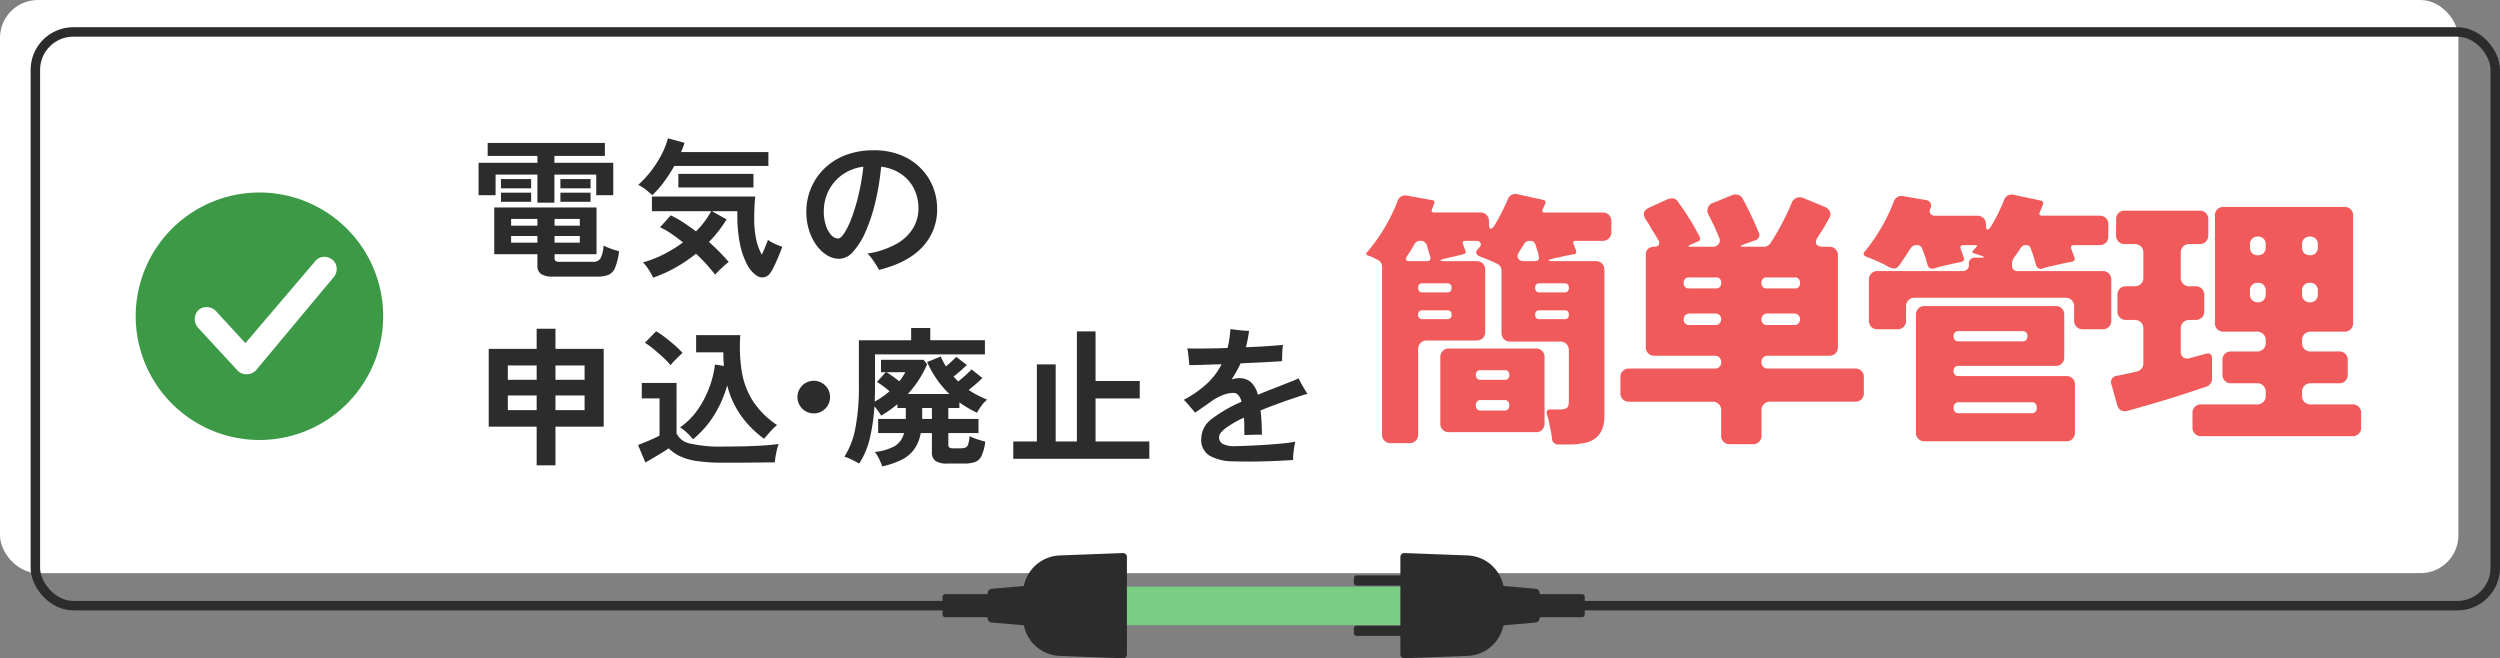 <svg xmlns="http://www.w3.org/2000/svg" xmlns:xlink="http://www.w3.org/1999/xlink" width="527.785" height="138.972" viewBox="0 0 527.785 138.972">
  <rect x="0" y="0" width="527.785" height="138.972" fill="#808080" stroke="none"/>
  <defs>
    <clipPath id="clip-path">
      <rect id="長方形_64" data-name="長方形 64" width="22.216" height="48.747" fill="#2c2c2c"/>
    </clipPath>
    <clipPath id="clip-path-3">
      <rect id="長方形_51" data-name="長方形 51" width="67.718" height="65.366" fill="none" stroke="#3c9a47" stroke-width="1"/>
    </clipPath>
  </defs>
  <g id="hero_list02_sp" transform="translate(0 -0.447)">
    <rect id="長方形_10019" data-name="長方形 10019" width="519" height="121" rx="8" transform="translate(0 0.447)" fill="#fff"/>
    <path id="パス_113553" data-name="パス 113553" d="M16.655,13.06a4.536,4.536,0,0,1-2.585-.552,2.092,2.092,0,0,1-.757-1.813V8.332H4.2V-1.535H25.8V8.332H16.939v.82a.78.78,0,0,0,.2.6,1.431,1.431,0,0,0,.9.189h6.935a1.817,1.817,0,0,0,1.655-.709A6.733,6.733,0,0,0,27.279,6.5a11.09,11.09,0,0,0,1.576.678,15.112,15.112,0,0,0,1.7.52,13.252,13.252,0,0,1-.835,3.483,2.74,2.74,0,0,1-1.4,1.513,6.347,6.347,0,0,1-2.364.363Zm-3.342-15.6V-8.471H4.487v4.35H.893v-6.841H13.314v-1.45H2.816v-2.743H27.562v2.743H16.907v1.45H29.328V-4.12H25.734v-4.35H16.907v5.927ZM5.622-5.57V-7.525H11.99V-5.57Zm12.547,0V-7.525h6.368V-5.57ZM5.622-2.733V-4.656H11.99v1.923Zm12.547,0V-4.656h6.368v1.923ZM7.765,5.9h5.548V4.486H7.765Zm0-3.594h5.548V.892H7.765ZM16.939,5.9h5.328V4.486H16.939Zm0-3.594h5.328V.892H16.939Zm20.806,10.97a14.855,14.855,0,0,0-.9-1.623A7.991,7.991,0,0,0,35.6,10.066,23.6,23.6,0,0,0,40.03,8.332a28.069,28.069,0,0,0,4.019-2.49q-1.261-1.009-2.506-1.86a13.972,13.972,0,0,0-2.349-1.324L41.465.135A20.371,20.371,0,0,1,44.1,1.617q1.34.883,2.7,1.891A18.748,18.748,0,0,0,50.008-.747H37.493V-3.837H59.307q-.095.82-.158,2.033T59.087.829a20.275,20.275,0,0,0,.426,4.413,11.135,11.135,0,0,0,1.182,3.184q.441-.946.8-1.828t.489-1.292a6.147,6.147,0,0,0,.8.5q.52.284,1.135.552a7.828,7.828,0,0,0,1.088.394q-.158.5-.473,1.277T63.862,9.64q-.363.835-.709,1.529a7.233,7.233,0,0,1-.63,1.072,2.082,2.082,0,0,1-1.308.946,2,2,0,0,1-1.434-.221A6.255,6.255,0,0,1,57.526,10.4a16.209,16.209,0,0,1-1.482-4.413,29.227,29.227,0,0,1-.52-5.722V-.747H50.165L53.255.987a26.817,26.817,0,0,1-3.72,4.76q1.2,1.072,2.254,2.144T53.7,9.971q-.725.567-1.513,1.308t-1.356,1.371q-.694-.914-1.734-2.081t-2.3-2.333a32.166,32.166,0,0,1-4.35,2.932A28.269,28.269,0,0,1,37.745,13.281Zm-.189-17.4q-.6-.567-1.324-1.151A8.5,8.5,0,0,0,34.592-6.3a21.433,21.433,0,0,0,2.68-2.884,22.737,22.737,0,0,0,2.207-3.436,16.684,16.684,0,0,0,1.387-3.515l3.5.946a9.312,9.312,0,0,1-.315.961q-.189.489-.41.993H62.081V-10.3H42.221a32.664,32.664,0,0,1-2.175,3.357A20.108,20.108,0,0,1,37.556-4.12ZM43.072-5.76V-8.628H58.929V-5.76Zm42.368,17.4q-.252-.473-.662-1.119t-.867-1.277a6.131,6.131,0,0,0-.93-1.04,18.2,18.2,0,0,0,6.195-2.081A9.461,9.461,0,0,0,92.66,2.783a8.1,8.1,0,0,0,1.1-4.1,9.2,9.2,0,0,0-.93-4.145,8.2,8.2,0,0,0-2.68-3.105,9.579,9.579,0,0,0-4.272-1.576,53.227,53.227,0,0,1-1.229,7.519A35.956,35.956,0,0,1,82.6,3.572,15.431,15.431,0,0,1,79.987,7.78a4.074,4.074,0,0,1-2.963,1.529,4.937,4.937,0,0,1-2.506-.725,7.512,7.512,0,0,1-2.238-2.065,11.056,11.056,0,0,1-1.592-3.168,12.8,12.8,0,0,1-.6-4,12.8,12.8,0,0,1,.946-4.855,12.456,12.456,0,0,1,2.774-4.161,13.1,13.1,0,0,1,4.476-2.884,16.24,16.24,0,0,1,6.053-1.056,14.9,14.9,0,0,1,5.706,1.025,12.4,12.4,0,0,1,4.193,2.758,11.872,11.872,0,0,1,2.585,3.941A12.2,12.2,0,0,1,97.7-1.315a11.464,11.464,0,0,1-3.121,8.149Q91.462,10.16,85.441,11.642ZM76.8,5.022q.536,0,1.277-1.1A16.477,16.477,0,0,0,79.609.782a39.135,39.135,0,0,0,1.466-4.807,49.135,49.135,0,0,0,1.056-6.116A9.735,9.735,0,0,0,77.575-8.36a9.179,9.179,0,0,0-2.837,3.4,9.6,9.6,0,0,0-.961,4.208,9.409,9.409,0,0,0,.441,3.011A5.4,5.4,0,0,0,75.353,4.3,2.015,2.015,0,0,0,76.8,5.022ZM13.156,52.912V44.747H3.037V28.323H13.156V24.067h3.972v4.256H27.31V44.747H17.128v8.165Zm3.972-11.664h6.147V38.159H17.128Zm-10.056,0h6.084V38.159H7.072Zm10.056-6.4h6.147V31.822H17.128Zm-10.056,0h6.084V31.822H7.072ZM46.162,47.4a14.889,14.889,0,0,0-1.277-1.371A7.451,7.451,0,0,0,43.419,44.9a14.884,14.884,0,0,0,3.7-3.688,20.631,20.631,0,0,0,2.459-4.666A21.018,21.018,0,0,0,50.8,31.633l1.891.284q-.063-.694-.095-1.4t-.032-1.466H46.824V25.423h9.331a32.883,32.883,0,0,0,.315,7.739,16.524,16.524,0,0,0,2.4,6.258A17.8,17.8,0,0,0,63.91,44.4,14.112,14.112,0,0,0,62.4,45.882q-.788.883-1.229,1.419a21.746,21.746,0,0,1-4.792-4.776,19.026,19.026,0,0,1-2.995-6.51,24.2,24.2,0,0,1-2.79,6.352A20.678,20.678,0,0,1,46.162,47.4Zm6.462,4.949a38.471,38.471,0,0,1-5.548-.331A12.95,12.95,0,0,1,43.451,51a8.7,8.7,0,0,1-2.427-1.687q-.567.41-1.466.961t-1.828,1.1q-.93.552-1.623.93l-1.545-3.688,1.529-.615q.9-.363,1.75-.757t1.261-.615v-7.85H35.349V35.511h7.345V46.166a3.936,3.936,0,0,0,2.884,2.144,28.743,28.743,0,0,0,7.046.63q4.035,0,6.935-.142t4.7-.394a7.071,7.071,0,0,0-.347,1.088q-.189.741-.315,1.529t-.158,1.261q-.883,0-2.3.016l-3.011.032q-1.592.016-3.042.016ZM41.433,31.759a16.7,16.7,0,0,0-1.513-1.576q-.946-.883-1.986-1.75a16.18,16.18,0,0,0-1.923-1.4L38.375,24.6a16.216,16.216,0,0,1,1.876,1.277q1.088.835,2.112,1.734a16.261,16.261,0,0,1,1.592,1.56q-.284.252-.788.741t-.993.993A8.388,8.388,0,0,0,41.433,31.759Zm30.2,10.182a3.444,3.444,0,1,1,2.459-1.009A3.346,3.346,0,0,1,71.633,41.941ZM86.1,53.133a10.717,10.717,0,0,0-.678-1.639,7.893,7.893,0,0,0-.867-1.419,10.783,10.783,0,0,0,4.256-1.261A4.47,4.47,0,0,0,90.705,46.1H85.252V43.108h5.832v-2.3H89.318v-.82a24.693,24.693,0,0,1-3.436,2.427q-.221-.378-.6-.93a8.754,8.754,0,0,0-.82-1.025,40.288,40.288,0,0,1-.93,6.589,17.055,17.055,0,0,1-2.285,5.485q-.63-.378-1.576-.835a9.074,9.074,0,0,0-1.545-.615,16.91,16.91,0,0,0,2.333-6.131,45.512,45.512,0,0,0,.725-8.653v-9.8H92.218V23.91h4.035v2.585h11.538v2.995H84.59v6.62q0,.851-.016,1.687t-.047,1.655a18.651,18.651,0,0,0,1.639-1.025,18.462,18.462,0,0,0,1.482-1.151q-.63-.567-1.356-1.1A12.2,12.2,0,0,0,85,35.321l1.86-2.081H85.851V30.624h8.984l.757.946a22.156,22.156,0,0,1-4.067,6.273h8.764a20.6,20.6,0,0,1-2.632-3.074A21.809,21.809,0,0,1,95.592,31.1l2.869-1.166q.252.536.52,1.056t.583,1.025q.6-.5,1.2-1.056t.977-.961l2.238,1.734q-.567.536-1.324,1.2t-1.482,1.229q.252.284.489.536t.489.5q.694-.536,1.5-1.261a17.073,17.073,0,0,0,1.308-1.292l2.3,1.828q-.567.567-1.371,1.261t-1.529,1.261a18.058,18.058,0,0,0,1.86,1.1q.977.5,2.049.946a6.885,6.885,0,0,0-1.214,1.292,10.185,10.185,0,0,0-.93,1.482q-.977-.473-1.923-1.025a19.647,19.647,0,0,1-1.8-1.182v1.2h-2.333v2.3h6.368V46.1h-6.368V48.53a.741.741,0,0,0,.221.615,1.542,1.542,0,0,0,.883.173h1.261a3.862,3.862,0,0,0,1.2-.142,1.055,1.055,0,0,0,.615-.694,7.043,7.043,0,0,0,.3-1.75,10.01,10.01,0,0,0,1.592.662q1.025.347,1.718.5a9.635,9.635,0,0,1-.8,3.058,2.5,2.5,0,0,1-1.4,1.277,7.318,7.318,0,0,1-2.3.3H99.879a4.391,4.391,0,0,1-2.522-.552,2.092,2.092,0,0,1-.757-1.813V46.1H94.236a8.444,8.444,0,0,1-1.356,3.389,7.209,7.209,0,0,1-2.632,2.222A17.766,17.766,0,0,1,86.1,53.133Zm8.448-10.025H96.6v-2.3H94.551Zm-4.823-7.944a12.474,12.474,0,0,0,1.261-1.923h-4q.6.347,1.324.867T89.728,35.164Zm24.053,16.361V47.868h4.981V31.6h3.972V47.868h4.476V24.635h3.941V35.1h9.331v3.688h-9.331v9.079H142.5v3.657Zm46.151.536a10.25,10.25,0,0,1-4.729-1.2,3.879,3.879,0,0,1-1.734-3.625,5.233,5.233,0,0,1,2.222-4.13,29.232,29.232,0,0,1,6.289-3.625,3.708,3.708,0,0,0-.662-1.371,1.3,1.3,0,0,0-1.04-.489,6.38,6.38,0,0,0-2.317.473,10.552,10.552,0,0,0-2.349,1.292q-.694.5-1.655,1.166t-1.781,1.229q-.473-.536-1.166-1.371a15.226,15.226,0,0,0-1.229-1.34,22.7,22.7,0,0,0,4.934-3.452,14.593,14.593,0,0,0,3.042-4.051q-2.175.063-3.988.126t-2.821.063q-.032-.41-.095-1.056t-.142-1.324a8.234,8.234,0,0,0-.2-1.151q1.419.032,3.688.016t4.823-.11q.221-.914.378-1.923t.221-2.081q.725.126,1.907.252a19.572,19.572,0,0,0,2.033.126,30.829,30.829,0,0,1-.662,3.468q2.49-.095,4.587-.236t3.231-.268q-.063.41-.11,1.056t-.063,1.292q-.016.646-.016,1.088-.725.063-2.081.142t-3.074.158q-1.718.079-3.61.173-.41.914-.883,1.75t-1.009,1.655a6.735,6.735,0,0,1,.757-.2,3.855,3.855,0,0,1,.788-.079,3.687,3.687,0,0,1,2.538.851A5.4,5.4,0,0,1,165.418,38q.914-.378,1.907-.772t2.065-.8q1.482-.6,2.774-1.1a19.691,19.691,0,0,0,1.828-.788l.567,1.056q.347.646.725,1.261t.6.961q-.63.158-1.624.489l-1.986.662q-.993.331-1.655.583-2.585.914-4.634,1.765a49.955,49.955,0,0,1,.284,5.138q-.473-.032-1.182-.016l-1.387.032q-.678.016-1.119.047-.032-1.009-.032-1.939t-.063-1.75a22.046,22.046,0,0,0-3.925,2.27q-1.34,1.04-1.34,1.86a1.616,1.616,0,0,0,.662,1.356,4.957,4.957,0,0,0,2.68.536q.757,0,1.986-.047t2.711-.126q1.482-.079,2.995-.189t2.837-.252A21.991,21.991,0,0,0,173.3,47.9q-.189.883-.331,2.018a11.536,11.536,0,0,0-.11,1.86q-1.324.095-3.042.173t-3.531.126q-1.813.047-3.483.032T159.932,52.061Z" transform="translate(100.139 45.779)" fill="#2c2c2c"/>
    <path id="パス_113471" data-name="パス 113471" d="M496.167,1719" transform="translate(-226.398 -1702.87)" fill="none" stroke="#2c2c2c" stroke-linecap="round" stroke-linejoin="round" stroke-width="3"/>
    <g id="グループ_4875" data-name="グループ 4875" transform="translate(7.466 7.191)">
      <rect id="長方形_678" data-name="長方形 678" width="519.319" height="121.119" rx="8" transform="translate(0)" fill="none" stroke="#2c2c2c" stroke-width="2"/>
      <g id="グループ_4769" data-name="グループ 4769" transform="translate(191.514 110.012)">
        <rect id="長方形_679" data-name="長方形 679" width="75.76" height="8.117" transform="translate(26.663 7.112)" fill="#79ce84"/>
        <g id="グループ_465" data-name="グループ 465" transform="translate(86.839 22.216) rotate(-90)" clip-path="url(#clip-path)">
          <path id="パス_177" data-name="パス 177" d="M1.578,13.488h-1A.58.58,0,0,1,0,12.909V.579A.58.58,0,0,1,.577,0h1a.58.58,0,0,1,.577.579v12.33a.58.58,0,0,1-.577.579" transform="translate(4.728 0)" fill="#2c2c2c"/>
          <path id="パス_178" data-name="パス 178" d="M1.578,13.488h-1A.58.58,0,0,1,0,12.909V.579A.58.58,0,0,1,.577,0h1a.58.58,0,0,1,.577.579v12.33a.58.58,0,0,1-.577.579" transform="translate(15.35 0)" fill="#2c2c2c"/>
          <path id="パス_179" data-name="パス 179" d="M13.852,21.912H8.363A8.039,8.039,0,0,1,.5,14.1L0,.893A.825.825,0,0,1,.792,0H21.424a.825.825,0,0,1,.791.893l-.5,13.21a8.039,8.039,0,0,1-7.859,7.809" transform="translate(0 9.819)" fill="#2c2c2c"/>
          <path id="パス_180" data-name="パス 180" d="M6.787,8.479H1.655a1.009,1.009,0,0,1-1-.924L0,0H8.442L7.79,7.555a1.009,1.009,0,0,1-1,.924" transform="translate(6.887 30.769)" fill="#2c2c2c"/>
          <path id="パス_181" data-name="パス 181" d="M4.3,9.9H.577A.58.58,0,0,1,0,9.323V.579A.58.58,0,0,1,.577,0H4.3a.58.58,0,0,1,.577.579V9.323A.58.58,0,0,1,4.3,9.9" transform="translate(8.67 38.844)" fill="#2c2c2c"/>
        </g>
        <g id="グループ_466" data-name="グループ 466" transform="translate(0 22.216) rotate(-90)" clip-path="url(#clip-path)">
          <path id="パス_182" data-name="パス 182" d="M13.852,0H8.363A8.039,8.039,0,0,0,.5,7.809L0,21.019a.825.825,0,0,0,.791.893H21.424a.825.825,0,0,0,.791-.893l-.5-13.21A8.039,8.039,0,0,0,13.852,0" transform="translate(0 17.017)" fill="#2c2c2c"/>
          <path id="パス_183" data-name="パス 183" d="M6.787,0H1.655a1.009,1.009,0,0,0-1,.924L0,8.479H8.442L7.79.924a1.009,1.009,0,0,0-1-.924" transform="translate(6.887 9.5)" fill="#2c2c2c"/>
          <path id="パス_184" data-name="パス 184" d="M4.3,0H.577A.58.58,0,0,0,0,.58V9.324A.58.58,0,0,0,.577,9.9H4.3a.58.58,0,0,0,.577-.579V.58A.58.58,0,0,0,4.3,0" transform="translate(8.67 0)" fill="#2c2c2c"/>
        </g>
      </g>
    </g>
    <g id="グループ_4876" data-name="グループ 4876" transform="translate(18.559 34.529)">
      <g id="グループ_73" data-name="グループ 73" transform="translate(0)" clip-path="url(#clip-path-3)">
        <path id="パス_139" data-name="パス 139" d="M0,25.625A25.625,25.625,0,1,1,25.625,51.25,25.654,25.654,0,0,1,0,25.625" transform="translate(10.586 7.058)" fill="#3c9a47" stroke="#3c9a47" stroke-width="1"/>
        <path id="パス_140" data-name="パス 140" d="M81.664,57.338a3.43,3.43,0,0,0-2.953-1.75c-.081,0-.163,0-.243.01h-.023a1.937,1.937,0,0,0-.306.028,3.353,3.353,0,0,0-2.109,1.328L61.995,73.426l-5.683-6.173a3.336,3.336,0,0,0-2.492-1.043,3.272,3.272,0,0,0-2.234.823,3.471,3.471,0,0,0-.165,4.724l8.405,9.114a3.264,3.264,0,0,0,2.428,1,3.335,3.335,0,0,0,2.705-1.264L81.347,60.969a3.417,3.417,0,0,0,.317-3.631" transform="translate(-28.768 -36.2)" fill="#fff" stroke="#3c9a47" stroke-width="1.5"/>
      </g>
    </g>
    <path id="パス_113554" data-name="パス 113554" d="M40.062,22.583q-.056-.508-.169-1.185l-.564-2.821a3.486,3.486,0,0,1-.169-.536,3.486,3.486,0,0,0-.169-.536q-.282-1.072.733-1.072h1.918a2.775,2.775,0,0,0,1.551-.31q.423-.31.423-1.382V3.968a1.83,1.83,0,0,0-.508-1.354,1.83,1.83,0,0,0-1.354-.508H31.262A1.83,1.83,0,0,1,29.908,1.6,1.83,1.83,0,0,1,29.4.244V-12.73a1.616,1.616,0,0,0-.9-1.58,35.54,35.54,0,0,0-3.61-1.523q-1.41-.564-.451-1.636a.305.305,0,0,0,.141-.113,4.272,4.272,0,0,1,.31-.395.632.632,0,0,0,.056-.762q-.226-.423-1.015-.423H21.785q-.79,0-.508.733l.508,1.354q.226.621-.451.733-1.015.282-2.031.508t-1.918.451q-.9.226-.874.367t.818.141H24.1a1.83,1.83,0,0,1,1.354.508,1.83,1.83,0,0,1,.508,1.354V.019a1.83,1.83,0,0,1-.508,1.354A1.83,1.83,0,0,1,24.1,1.88H13.661a1.83,1.83,0,0,0-1.354.508A1.83,1.83,0,0,0,11.8,3.742V21.681a1.747,1.747,0,0,1-1.862,1.862H6.046a1.747,1.747,0,0,1-1.862-1.862V-13.633a1.561,1.561,0,0,0-.959-1.523l-.959-.508q-.395-.169-1.072-.395T1.138-16.9A37.535,37.535,0,0,0,7.4-27.4a1.746,1.746,0,0,1,2.144-1.3l5.246.959q.621.056.395.677l-.451,1.241q-.282.677.395.677h9.759a1.83,1.83,0,0,1,1.354.508,1.83,1.83,0,0,1,.508,1.354v.395q0,1.185.367,1.185t.987-1.015A46.744,46.744,0,0,0,30.7-27.849a1.72,1.72,0,0,1,2.2-1.128l5.359,1.185a.521.521,0,0,1,.395.733l-.564,1.241q-.282.677.451.677H50.724a1.83,1.83,0,0,1,1.354.508,1.83,1.83,0,0,1,.508,1.354v2.256a1.83,1.83,0,0,1-.508,1.354,1.83,1.83,0,0,1-1.354.508H45.083q-.79,0-.451.733l.508,1.354q.169.621-.395.733-1.072.169-2.2.423t-1.551.338q-.423.085-1.044.254t-.592.31q.028.141.818.141h9.082a1.83,1.83,0,0,1,1.354.508,1.83,1.83,0,0,1,.508,1.354V17.845q0,4.908-4.4,5.7a14.383,14.383,0,0,1-2.933.282H41.416A1.253,1.253,0,0,1,40.062,22.583ZM9.938-14.874H13.6q1.015,0,.733-.959l-.282-1.015q-.226-.677-.451-1.467a1.32,1.32,0,0,0-1.269-.846,1.344,1.344,0,0,0-1.241.592q-.367.592-.564.959t-.423.705L9.43-15.889Q8.81-14.874,9.938-14.874Zm24.37,0h2.144a.9.9,0,0,0,.705-.282A.633.633,0,0,0,37.3-15.8a3.492,3.492,0,0,1-.141-.621,2.062,2.062,0,0,0-.141-.536l-.451-1.41a1.1,1.1,0,0,0-1.128-.79,1.337,1.337,0,0,0-1.213.564q-.367.564-.564.9t-.621.987a1.208,1.208,0,0,0-.141,1.241Q33.18-14.874,34.308-14.874Zm3.159,6.6h5.19a.848.848,0,0,0,.959-.959.848.848,0,0,0-.959-.959h-5.19a.848.848,0,0,0-.959.959A.848.848,0,0,0,37.467-8.274Zm-24.708,0h5.133a.848.848,0,0,0,.959-.959.848.848,0,0,0-.959-.959H12.759a.848.848,0,0,0-.959.959A.848.848,0,0,0,12.759-8.274ZM37.467-2.633h5.246a.81.81,0,0,0,.9-.931.81.81,0,0,0-.9-.931H37.467a.835.835,0,0,0-.959.931A.835.835,0,0,0,37.467-2.633Zm-24.708,0h5.19a.81.81,0,0,0,.9-.931.81.81,0,0,0-.9-.931h-5.19a.835.835,0,0,0-.959.931A.835.835,0,0,0,12.759-2.633Zm3.723,22V5.434a1.747,1.747,0,0,1,1.862-1.862H36.621a1.747,1.747,0,0,1,1.862,1.862V19.368a1.747,1.747,0,0,1-1.862,1.862H18.343a1.747,1.747,0,0,1-1.862-1.862ZM25,10.173h5.021a.9.9,0,0,0,1.015-1.015.9.9,0,0,0-1.015-1.015H25a.9.9,0,0,0-1.015,1.015A.9.9,0,0,0,25,10.173Zm.113,6.487h4.851a.96.96,0,0,0,1.072-1.1.96.96,0,0,0-1.072-1.1H25.113a.985.985,0,0,0-1.128,1.1A.985.985,0,0,0,25.113,16.66Zm50.658,5.246V16.66A1.747,1.747,0,0,0,73.909,14.8H56.365A1.747,1.747,0,0,1,54.5,12.937V9.665A1.747,1.747,0,0,1,56.365,7.8H74.417A1.264,1.264,0,0,0,75.771,6.45,1.264,1.264,0,0,0,74.417,5.1H61.724a1.83,1.83,0,0,1-1.354-.508,1.83,1.83,0,0,1-.508-1.354V-16.228a1.622,1.622,0,0,1,.479-1.241,1.777,1.777,0,0,1,1.269-.451q.79,0,1.015-.423a1.019,1.019,0,0,0-.169-1.044q-.338-.621-.705-1.213t-.705-1.1a14.056,14.056,0,0,0-1.128-1.862q-1.185-1.692.621-2.595l3.949-1.805a2.963,2.963,0,0,1,1.044-.169,1.407,1.407,0,0,1,1.1.677q.282.451.621.9t.79,1.128A50.466,50.466,0,0,1,71.2-20.064a.679.679,0,0,1-.395,1.072l-1.58.677q-.79.395.113.395H73.8a1.636,1.636,0,0,0,1.467-.592,1.326,1.326,0,0,0,.085-1.326q-.31-.733-.536-1.241t-.451-1.072L73.176-24.52a2.02,2.02,0,0,1-.226-1.58,1.7,1.7,0,0,1,1.128-1.072l4.005-1.636a1.732,1.732,0,0,1,1.3-.056,1.754,1.754,0,0,1,.959.846,74.593,74.593,0,0,1,3.385,7.164,1.075,1.075,0,0,1,0,.959,1.222,1.222,0,0,1-.79.621l-2.482.9q-1.185.451.113.451H84.74a1.639,1.639,0,0,0,1.467-.79,53.334,53.334,0,0,0,4.457-8.462,1.807,1.807,0,0,1,1.692-1.185,1.991,1.991,0,0,1,.79.169l4.513,1.862A1.9,1.9,0,0,1,98.73-25.31a1.333,1.333,0,0,1-.113,1.3q-.846,1.523-1.185,2.087l-1.3,2.031q-.564.9-.254,1.438t1.382.536h1.3a1.83,1.83,0,0,1,1.354.508,1.83,1.83,0,0,1,.508,1.354V3.234a1.83,1.83,0,0,1-.508,1.354,1.83,1.83,0,0,1-1.354.508H85.643A1.264,1.264,0,0,0,84.289,6.45,1.264,1.264,0,0,0,85.643,7.8h18.39a1.747,1.747,0,0,1,1.862,1.862v3.272a1.747,1.747,0,0,1-1.862,1.862H86.15a1.747,1.747,0,0,0-1.862,1.862v5.246a1.747,1.747,0,0,1-1.862,1.862H77.632a1.747,1.747,0,0,1-1.862-1.862Zm9.7-31.026h5.81a1.01,1.01,0,0,0,1.128-1.156,1.01,1.01,0,0,0-1.128-1.156h-5.81a1.035,1.035,0,0,0-1.185,1.156A1.035,1.035,0,0,0,85.473-9.12Zm-16.416,0h5.585a1.01,1.01,0,0,0,1.128-1.156,1.01,1.01,0,0,0-1.128-1.156H69.058a1.035,1.035,0,0,0-1.185,1.156A1.035,1.035,0,0,0,69.058-9.12ZM85.53-1.391h5.7a1.148,1.148,0,0,0,.846-.338,1.183,1.183,0,0,0,.338-.874,1.183,1.183,0,0,0-.338-.874,1.148,1.148,0,0,0-.846-.338h-5.7a1.22,1.22,0,0,0-.9.338,1.148,1.148,0,0,0-.338.846A1.1,1.1,0,0,0,85.53-1.391Zm-16.416,0h5.472a1.148,1.148,0,0,0,.846-.338,1.183,1.183,0,0,0,.338-.874,1.183,1.183,0,0,0-.338-.874,1.148,1.148,0,0,0-.846-.338H69.114a1.22,1.22,0,0,0-.9.338,1.148,1.148,0,0,0-.338.846A1.1,1.1,0,0,0,69.114-1.391Zm37.852-.959v-8.575a1.83,1.83,0,0,1,.508-1.354,1.83,1.83,0,0,1,1.354-.508h17.826a1.247,1.247,0,0,0,1.41-1.41,1.247,1.247,0,0,1,1.41-1.41h1.354q.846,0,.056-.338l-1.805-.621q-.508-.169-.113-.564l.677-.733q.395-.395-.169-.395h-2.482q-.959,0-.621.9l.621,1.692q.282.733-.508.959l-1.692.338-2.877.677-1.128.338a1.062,1.062,0,0,1-1.467-.79l-.338-1.241-.733-2.031a1.141,1.141,0,0,0-1.185-.846,1.464,1.464,0,0,0-1.354.79q-.226.338-.395.564l-.677,1.072a1.074,1.074,0,0,0-.2.282,2.714,2.714,0,0,1-.282.423,5.58,5.58,0,0,0-.423.649q-.733,1.185-1.523,1.185a4.5,4.5,0,0,1-1.805-.79L107.7-15.325q-.338-.113-.621-.226l-.564-.226q-1.128-.395-.338-1.241a38.686,38.686,0,0,0,5.98-10.267,1.746,1.746,0,0,1,2.144-1.3l4.569.79a1.35,1.35,0,0,1,1.072.621,1.309,1.309,0,0,1,0,1.185,1.131,1.131,0,0,0,0,1.1,1.131,1.131,0,0,0,1.015.423h8.857a1.83,1.83,0,0,1,1.354.508,1.83,1.83,0,0,1,.508,1.354v.056q0,1.015.338,1.015t.9-.959a36.829,36.829,0,0,0,2.539-5.19,1.71,1.71,0,0,1,2.144-1.185l5.585,1.185q.79.169.508.9l-.621,1.523q-.395.79.508.79h12.072a1.83,1.83,0,0,1,1.354.508,1.83,1.83,0,0,1,.508,1.354v2.482A1.83,1.83,0,0,1,157-18.766a1.83,1.83,0,0,1-1.354.508h-5.3q-1.015,0-.621.9l.621,1.692q.282.79-.508.9-.451.113-.959.2t-1.015.2l-2.99.677-1.185.338a1.031,1.031,0,0,1-1.467-.846,4.819,4.819,0,0,1-.2-.621q-.085-.338-.2-.733l-.677-1.974a.964.964,0,0,0-1.015-.733,1.183,1.183,0,0,0-1.128.621q-.79,1.185-1.3,1.89a2.253,2.253,0,0,0-.508,1.269v.508a1.047,1.047,0,0,0,1.185,1.185H156.27a1.83,1.83,0,0,1,1.354.508,1.83,1.83,0,0,1,.508,1.354V-2.35A1.83,1.83,0,0,1,157.624-1a1.83,1.83,0,0,1-1.354.508h-4.118A1.83,1.83,0,0,1,150.8-1a1.83,1.83,0,0,1-.508-1.354V-5.284a1.83,1.83,0,0,0-.508-1.354,1.83,1.83,0,0,0-1.354-.508h-31.76a1.83,1.83,0,0,0-1.354.508,1.83,1.83,0,0,0-.508,1.354V-2.35A1.83,1.83,0,0,1,114.3-1a1.83,1.83,0,0,1-1.354.508h-4.118A1.83,1.83,0,0,1,107.474-1,1.83,1.83,0,0,1,106.966-2.35Zm9.928,23.636V-3.535a1.83,1.83,0,0,1,.508-1.354,1.83,1.83,0,0,1,1.354-.508h27.585a1.83,1.83,0,0,1,1.354.508,1.83,1.83,0,0,1,.508,1.354V5.378a1.747,1.747,0,0,1-1.862,1.862H125.92a.947.947,0,0,0-1.072,1.072.947.947,0,0,0,1.072,1.072H148.6a1.747,1.747,0,0,1,1.862,1.862V21.286a1.747,1.747,0,0,1-1.862,1.862H118.756a1.747,1.747,0,0,1-1.862-1.862ZM125.92,2.05h13.426A.947.947,0,0,0,140.418.978a.947.947,0,0,0-1.072-1.072H125.92A.947.947,0,0,0,124.849.978.947.947,0,0,0,125.92,2.05Zm.113,15.175h15.231a1.01,1.01,0,0,0,1.128-1.156,1.01,1.01,0,0,0-1.128-1.156H126.033a1.035,1.035,0,0,0-1.185,1.156A1.035,1.035,0,0,0,126.033,17.224Zm49.247,2.99v-2.99a1.747,1.747,0,0,1,1.862-1.862h11.734a1.747,1.747,0,0,0,1.862-1.862v-.733a1.747,1.747,0,0,0-1.862-1.862H183.46A1.747,1.747,0,0,1,181.6,9.045V6.055a1.747,1.747,0,0,1,1.862-1.862h5.416a1.83,1.83,0,0,0,1.354-.508,1.83,1.83,0,0,0,.508-1.354V1.88A1.83,1.83,0,0,0,190.23.527a1.83,1.83,0,0,0-1.354-.508h-7a1.83,1.83,0,0,1-1.354-.508,1.83,1.83,0,0,1-.508-1.354V-24.464a1.83,1.83,0,0,1,.508-1.354,1.83,1.83,0,0,1,1.354-.508h25.442a1.83,1.83,0,0,1,1.354.508,1.83,1.83,0,0,1,.508,1.354V-1.843a1.83,1.83,0,0,1-.508,1.354,1.83,1.83,0,0,1-1.354.508h-7.051a1.83,1.83,0,0,0-1.354.508,1.83,1.83,0,0,0-.508,1.354v.451a1.83,1.83,0,0,0,.508,1.354,1.83,1.83,0,0,0,1.354.508h5.923a1.747,1.747,0,0,1,1.862,1.862v2.99a1.747,1.747,0,0,1-1.862,1.862h-5.923a1.747,1.747,0,0,0-1.862,1.862V13.5a1.747,1.747,0,0,0,1.862,1.862h8.744a1.747,1.747,0,0,1,1.862,1.862v2.99a1.747,1.747,0,0,1-1.862,1.862H177.142a1.747,1.747,0,0,1-1.862-1.862Zm-15.908-4.739-1.185-4.231a1.35,1.35,0,0,1,1.185-1.918l1.58-.338q1.015-.169,2.539-.564a1.728,1.728,0,0,0,1.41-1.805V-.6a1.83,1.83,0,0,0-.508-1.354,1.83,1.83,0,0,0-1.354-.508h-1.749a1.83,1.83,0,0,1-1.354-.508,1.83,1.83,0,0,1-.508-1.354V-7.71a1.83,1.83,0,0,1,.508-1.354,1.83,1.83,0,0,1,1.354-.508h1.749a1.83,1.83,0,0,0,1.354-.508,1.83,1.83,0,0,0,.508-1.354v-5.19a1.83,1.83,0,0,0-.508-1.354,1.83,1.83,0,0,0-1.354-.508h-2.031a1.83,1.83,0,0,1-1.354-.508,1.83,1.83,0,0,1-.508-1.354v-3.328a1.83,1.83,0,0,1,.508-1.354,1.83,1.83,0,0,1,1.354-.508h15.739a1.83,1.83,0,0,1,1.354.508,1.83,1.83,0,0,1,.508,1.354v3.328a1.83,1.83,0,0,1-.508,1.354,1.83,1.83,0,0,1-1.354.508H174.66a1.83,1.83,0,0,0-1.354.508,1.83,1.83,0,0,0-.508,1.354v5.19a1.83,1.83,0,0,0,.508,1.354,1.83,1.83,0,0,0,1.354.508H175.9a1.83,1.83,0,0,1,1.354.508,1.83,1.83,0,0,1,.508,1.354v3.385a1.83,1.83,0,0,1-.508,1.354,1.83,1.83,0,0,1-1.354.508H174.66a1.83,1.83,0,0,0-1.354.508A1.83,1.83,0,0,0,172.8-.6V4.193a1.474,1.474,0,0,0,.508,1.241,1.486,1.486,0,0,0,1.354.169l1.918-.508q.395-.113.733-.2t.677-.2q1.41-.395,1.41,1.015V9.891a1.719,1.719,0,0,1-1.241,1.749l-2.877.959q-6.092,2.031-13.708,4.118A1.655,1.655,0,0,1,159.373,15.476Zm28.037-33.283a1.677,1.677,0,0,0,.451,1.241,1.639,1.639,0,0,0,1.213.451,1.639,1.639,0,0,0,1.213-.451,1.677,1.677,0,0,0,.451-1.241v-.621a1.6,1.6,0,0,0-.451-1.185,1.639,1.639,0,0,0-1.213-.451,1.639,1.639,0,0,0-1.213.451,1.6,1.6,0,0,0-.451,1.185Zm11,0a1.677,1.677,0,0,0,.451,1.241,1.639,1.639,0,0,0,1.213.451,1.639,1.639,0,0,0,1.213-.451,1.677,1.677,0,0,0,.451-1.241v-.621a1.6,1.6,0,0,0-.451-1.185,1.639,1.639,0,0,0-1.213-.451,1.639,1.639,0,0,0-1.213.451,1.6,1.6,0,0,0-.451,1.185Zm-11,9.928a1.677,1.677,0,0,0,.451,1.241,1.639,1.639,0,0,0,1.213.451,1.639,1.639,0,0,0,1.213-.451,1.677,1.677,0,0,0,.451-1.241v-.79a1.6,1.6,0,0,0-.451-1.185,1.639,1.639,0,0,0-1.213-.451,1.639,1.639,0,0,0-1.213.451,1.6,1.6,0,0,0-.451,1.185Zm11,0a1.677,1.677,0,0,0,.451,1.241,1.639,1.639,0,0,0,1.213.451,1.639,1.639,0,0,0,1.213-.451,1.677,1.677,0,0,0,.451-1.241v-.79a1.6,1.6,0,0,0-.451-1.185,1.639,1.639,0,0,0-1.213-.451,1.639,1.639,0,0,0-1.213.451,1.6,1.6,0,0,0-.451,1.185Z" transform="translate(287.59 70.453)" fill="#f15a5a"/>
  </g>
</svg>
